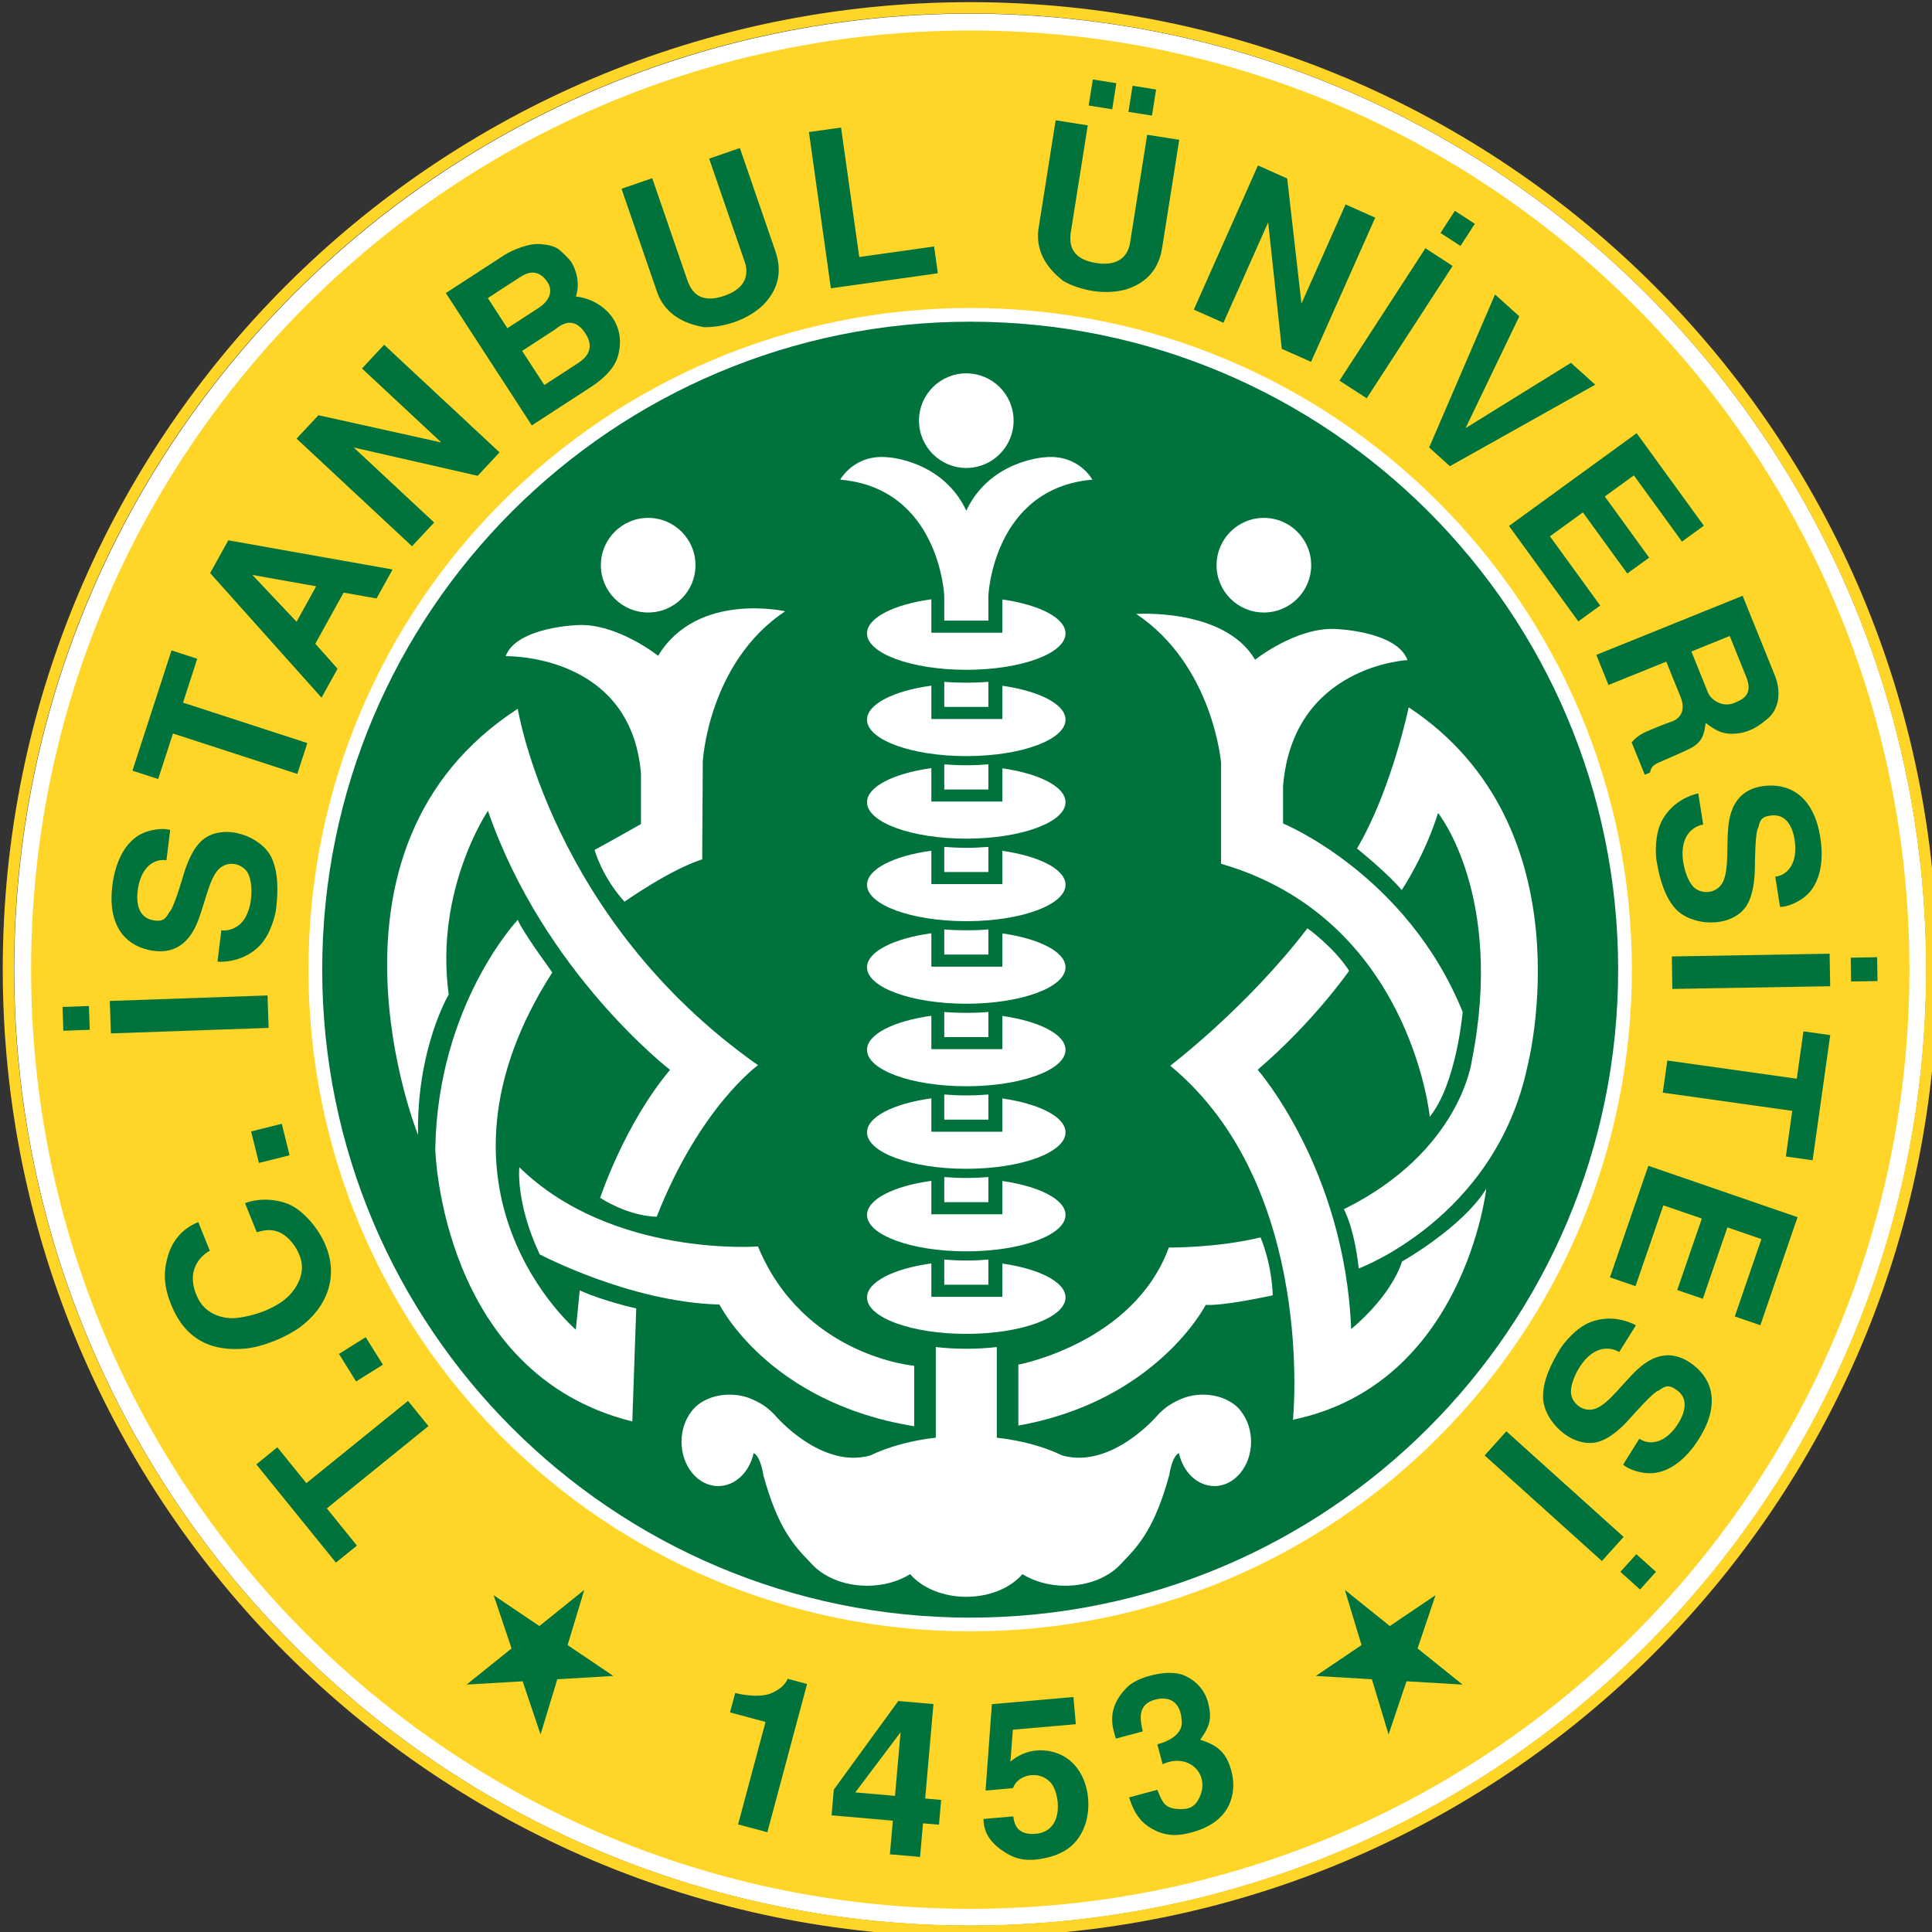 <svg xmlns="http://www.w3.org/2000/svg" xmlns:svg="http://www.w3.org/2000/svg" width="79.077mm" height="79.076mm" viewBox="0 0 79.077 79.076" id="svg1"><rect x="0" y="0" width="79.077" height="79.076" fill="#333333" stroke="none"/><defs id="defs1"><clipPath clipPathUnits="userSpaceOnUse" id="clipPath2"><path d="M 0,841.89 H 595.28 V 0 H 0 Z" transform="translate(-408.411,-571.04)" id="path2"></path></clipPath><clipPath clipPathUnits="userSpaceOnUse" id="clipPath4"><path d="M 0,841.89 H 595.28 V 0 H 0 Z" transform="translate(-406.46,-571.04)" id="path4"></path></clipPath><clipPath clipPathUnits="userSpaceOnUse" id="clipPath6"><path d="M 0,841.89 H 595.28 V 0 H 0 Z" transform="translate(-374.309,-571.04)" id="path6"></path></clipPath><clipPath clipPathUnits="userSpaceOnUse" id="clipPath8"><path d="M 0,841.89 H 595.28 V 0 H 0 Z" transform="translate(-297.64,-681.81)" id="path8"></path></clipPath><clipPath clipPathUnits="userSpaceOnUse" id="clipPath10"><path d="M 0,841.89 H 595.28 V 0 H 0 Z" transform="translate(-372.719,-571.04)" id="path10"></path></clipPath><clipPath clipPathUnits="userSpaceOnUse" id="clipPath12"><path d="M 0,841.89 H 595.28 V 0 H 0 Z" transform="translate(-354.695,-488.222)" id="path12"></path></clipPath><clipPath clipPathUnits="userSpaceOnUse" id="clipPath14"><path d="M 0,841.89 H 595.28 V 0 H 0 Z" transform="translate(-239.323,-488.222)" id="path14"></path></clipPath><clipPath clipPathUnits="userSpaceOnUse" id="clipPath16"><path d="M 0,841.89 H 595.28 V 0 H 0 Z" transform="translate(-224.185,-502.352)" id="path16"></path></clipPath><clipPath clipPathUnits="userSpaceOnUse" id="clipPath18"><path d="M 0,841.89 H 595.28 V 0 H 0 Z" transform="translate(-229.63,-525.279)" id="path18"></path></clipPath><clipPath clipPathUnits="userSpaceOnUse" id="clipPath20"><path d="M 0,841.89 H 595.28 V 0 H 0 Z" transform="translate(-215.015,-540.621)" id="path20"></path></clipPath><clipPath clipPathUnits="userSpaceOnUse" id="clipPath22"><path d="M 0,841.89 H 595.28 V 0 H 0 Z" transform="translate(-218.821,-549.537)" id="path22"></path></clipPath><clipPath clipPathUnits="userSpaceOnUse" id="clipPath24"><path d="M 0,841.89 H 595.28 V 0 H 0 Z" transform="translate(-192.613,-563.964)" id="path24"></path></clipPath><clipPath clipPathUnits="userSpaceOnUse" id="clipPath26"><path d="M 0,841.89 H 595.28 V 0 H 0 Z" transform="translate(-204.988,-587.217)" id="path26"></path></clipPath><clipPath clipPathUnits="userSpaceOnUse" id="clipPath28"><path d="M 0,841.89 H 595.28 V 0 H 0 Z" transform="translate(-200.614,-594.091)" id="path28"></path></clipPath><clipPath clipPathUnits="userSpaceOnUse" id="clipPath30"><path d="M 0,841.89 H 595.28 V 0 H 0 Z" transform="translate(-214.512,-616.763)" id="path30"></path></clipPath><clipPath clipPathUnits="userSpaceOnUse" id="clipPath32"><path d="M 0,841.89 H 595.28 V 0 H 0 Z" transform="translate(-219.628,-632.554)" id="path32"></path></clipPath><clipPath clipPathUnits="userSpaceOnUse" id="clipPath34"><path d="M 0,841.89 H 595.28 V 0 H 0 Z" transform="translate(-245.756,-642.718)" id="path34"></path></clipPath><clipPath clipPathUnits="userSpaceOnUse" id="clipPath36"><path d="M 0,841.89 H 595.28 V 0 H 0 Z" transform="translate(-267.42,-664.99)" id="path36"></path></clipPath><clipPath clipPathUnits="userSpaceOnUse" id="clipPath38"><path d="M 0,841.89 H 595.28 V 0 H 0 Z" transform="translate(-278.978,-668.071)" id="path38"></path></clipPath><clipPath clipPathUnits="userSpaceOnUse" id="clipPath40"><path d="M 0,841.89 H 595.28 V 0 H 0 Z" transform="translate(-318.164,-667.755)" id="path40"></path></clipPath><clipPath clipPathUnits="userSpaceOnUse" id="clipPath42"><path d="M 0,841.89 H 595.28 V 0 H 0 Z" transform="translate(-330.996,-664.202)" id="path42"></path></clipPath><clipPath clipPathUnits="userSpaceOnUse" id="clipPath44"><path d="M 0,841.89 H 595.28 V 0 H 0 Z" transform="translate(-353.803,-658.942)" id="path44"></path></clipPath><clipPath clipPathUnits="userSpaceOnUse" id="clipPath46"><path d="M 0,841.89 H 595.28 V 0 H 0 Z" transform="translate(-367.252,-641.336)" id="path46"></path></clipPath><clipPath clipPathUnits="userSpaceOnUse" id="clipPath48"><path d="M 0,841.89 H 595.28 V 0 H 0 Z" transform="translate(-374.863,-633.185)" id="path48"></path></clipPath><clipPath clipPathUnits="userSpaceOnUse" id="clipPath50"><path d="M 0,841.89 H 595.28 V 0 H 0 Z" transform="translate(-385.644,-609.691)" id="path50"></path></clipPath><clipPath clipPathUnits="userSpaceOnUse" id="clipPath52"><path d="M 0,841.89 H 595.28 V 0 H 0 Z" transform="translate(-391.472,-578.313)" id="path52"></path></clipPath><clipPath clipPathUnits="userSpaceOnUse" id="clipPath54"><path d="M 0,841.89 H 595.28 V 0 H 0 Z" transform="translate(-402.717,-572.481)" id="path54"></path></clipPath><clipPath clipPathUnits="userSpaceOnUse" id="clipPath56"><path d="M 0,841.89 H 595.28 V 0 H 0 Z" transform="translate(-397.286,-563.46)" id="path56"></path></clipPath><clipPath clipPathUnits="userSpaceOnUse" id="clipPath58"><path d="M 0,841.89 H 595.28 V 0 H 0 Z" transform="translate(-393.502,-542.368)" id="path58"></path></clipPath><clipPath clipPathUnits="userSpaceOnUse" id="clipPath60"><path d="M 0,841.89 H 595.28 V 0 H 0 Z" transform="translate(-373.299,-513.706)" id="path60"></path></clipPath><clipPath clipPathUnits="userSpaceOnUse" id="clipPath62"><path d="M 0,841.89 H 595.28 V 0 H 0 Z" transform="translate(-377.1,-501.284)" id="path62"></path></clipPath><clipPath clipPathUnits="userSpaceOnUse" id="clipPath64"><path d="M 0,841.89 H 595.28 V 0 H 0 Z" transform="translate(-278.763,-488.292)" id="path64"></path></clipPath><clipPath clipPathUnits="userSpaceOnUse" id="clipPath66"><path d="M 0,841.89 H 595.28 V 0 H 0 Z" transform="translate(-289.594,-482.701)" id="path66"></path></clipPath><clipPath clipPathUnits="userSpaceOnUse" id="clipPath68"><path d="M 0,841.89 H 595.28 V 0 H 0 Z" transform="translate(-299.199,-472.656)" id="path68"></path></clipPath><clipPath clipPathUnits="userSpaceOnUse" id="clipPath70"><path d="M 0,841.89 H 595.28 V 0 H 0 Z" transform="translate(-316.072,-475.158)" id="path70"></path></clipPath><clipPath clipPathUnits="userSpaceOnUse" id="clipPath72"><path d="M 0,841.89 H 595.28 V 0 H 0 Z" transform="translate(-285.709,-599.996)" id="path72"></path></clipPath><clipPath clipPathUnits="userSpaceOnUse" id="clipPath74"><path d="M 0,841.89 H 595.28 V 0 H 0 Z" transform="translate(-285.709,-590.433)" id="path74"></path></clipPath><clipPath clipPathUnits="userSpaceOnUse" id="clipPath76"><path d="M 0,841.89 H 595.28 V 0 H 0 Z" transform="translate(-299.765,-594.824)" id="path76"></path></clipPath><clipPath clipPathUnits="userSpaceOnUse" id="clipPath78"><path d="M 0,841.89 H 595.28 V 0 H 0 Z" transform="translate(-285.709,-580.874)" id="path78"></path></clipPath><clipPath clipPathUnits="userSpaceOnUse" id="clipPath80"><path d="M 0,841.89 H 595.28 V 0 H 0 Z" transform="translate(-285.709,-571.311)" id="path80"></path></clipPath><clipPath clipPathUnits="userSpaceOnUse" id="clipPath82"><path d="M 0,841.89 H 595.28 V 0 H 0 Z" transform="translate(-285.709,-561.751)" id="path82"></path></clipPath><clipPath clipPathUnits="userSpaceOnUse" id="clipPath84"><path d="M 0,841.89 H 595.28 V 0 H 0 Z" transform="translate(-285.709,-552.19)" id="path84"></path></clipPath><clipPath clipPathUnits="userSpaceOnUse" id="clipPath86"><path d="M 0,841.89 H 595.28 V 0 H 0 Z" transform="translate(-285.709,-542.627)" id="path86"></path></clipPath><clipPath clipPathUnits="userSpaceOnUse" id="clipPath88"><path d="M 0,841.89 H 595.28 V 0 H 0 Z" transform="translate(-285.709,-533.067)" id="path88"></path></clipPath><clipPath clipPathUnits="userSpaceOnUse" id="clipPath90"><path d="M 0,841.89 H 595.28 V 0 H 0 Z" transform="translate(-285.709,-609.993)" id="path90"></path></clipPath><clipPath clipPathUnits="userSpaceOnUse" id="clipPath92"><path d="M 0,841.89 H 595.28 V 0 H 0 Z" transform="translate(-297.209,-624.209)" id="path92"></path></clipPath><clipPath clipPathUnits="userSpaceOnUse" id="clipPath94"><path d="M 0,841.89 H 595.28 V 0 H 0 Z" transform="translate(-291.728,-634.641)" id="path94"></path></clipPath><clipPath clipPathUnits="userSpaceOnUse" id="clipPath96"><path d="M 0,841.89 H 595.28 V 0 H 0 Z" transform="translate(-254.877,-617.892)" id="path96"></path></clipPath><clipPath clipPathUnits="userSpaceOnUse" id="clipPath98"><path d="M 0,841.89 H 595.28 V 0 H 0 Z" transform="translate(-261.349,-542.427)" id="path98"></path></clipPath><clipPath clipPathUnits="userSpaceOnUse" id="clipPath100"><path d="M 0,841.89 H 595.28 V 0 H 0 Z" transform="translate(-245.247,-576.81)" id="path100"></path></clipPath><clipPath clipPathUnits="userSpaceOnUse" id="clipPath102"><path d="M 0,841.89 H 595.28 V 0 H 0 Z" transform="translate(-245.43,-548.153)" id="path102"></path></clipPath><clipPath clipPathUnits="userSpaceOnUse" id="clipPath104"><path d="M 0,841.89 H 595.28 V 0 H 0 Z" transform="translate(-326.2,-617.892)" id="path104"></path></clipPath><clipPath clipPathUnits="userSpaceOnUse" id="clipPath106"><path d="M 0,841.89 H 595.28 V 0 H 0 Z" transform="translate(-348.322,-606.898)" id="path106"></path></clipPath><clipPath clipPathUnits="userSpaceOnUse" id="clipPath108"><path d="M 0,841.89 H 595.28 V 0 H 0 Z" transform="translate(-332.71,-533.315)" id="path108"></path></clipPath><clipPath clipPathUnits="userSpaceOnUse" id="clipPath110"><path d="M 0,841.89 H 595.28 V 0 H 0 Z" transform="translate(-336.725,-575.832)" id="path110"></path></clipPath><clipPath clipPathUnits="userSpaceOnUse" id="clipPath112"><path d="M 0,841.89 H 595.28 V 0 H 0 Z" transform="translate(-342.467,-585.077)" id="path112"></path></clipPath><clipPath clipPathUnits="userSpaceOnUse" id="clipPath114"><path d="M 0,841.89 H 595.28 V 0 H 0 Z" transform="translate(-293.673,-516.825)" id="path114"></path></clipPath><clipPath clipPathUnits="userSpaceOnUse" id="clipPath116"><path d="M 0,841.89 H 595.28 V 0 H 0 Z" transform="translate(-243.848,-607.354)" id="path116"></path></clipPath><clipPath clipPathUnits="userSpaceOnUse" id="clipPath118"><path d="M 0,841.89 H 595.28 V 0 H 0 Z" transform="translate(-299.765,-604.384)" id="path118"></path></clipPath><clipPath clipPathUnits="userSpaceOnUse" id="clipPath120"><path d="M 0,841.89 H 595.28 V 0 H 0 Z" transform="translate(-299.765,-585.261)" id="path120"></path></clipPath><clipPath clipPathUnits="userSpaceOnUse" id="clipPath122"><path d="M 0,841.89 H 595.28 V 0 H 0 Z" transform="translate(-299.765,-575.699)" id="path122"></path></clipPath><clipPath clipPathUnits="userSpaceOnUse" id="clipPath124"><path d="M 0,841.89 H 595.28 V 0 H 0 Z" transform="translate(-299.765,-566.137)" id="path124"></path></clipPath><clipPath clipPathUnits="userSpaceOnUse" id="clipPath126"><path d="M 0,841.89 H 595.28 V 0 H 0 Z" transform="translate(-299.765,-556.577)" id="path126"></path></clipPath><clipPath clipPathUnits="userSpaceOnUse" id="clipPath128"><path d="M 0,841.89 H 595.28 V 0 H 0 Z" transform="translate(-299.765,-547.015)" id="path128"></path></clipPath><clipPath clipPathUnits="userSpaceOnUse" id="clipPath130"><path d="M 0,841.89 H 595.28 V 0 H 0 Z" transform="translate(-299.765,-537.455)" id="path130"></path></clipPath></defs><g id="layer1" transform="translate(-56.994,-50.49)"><g id="g130" transform="matrix(0.265,0,0,0.265,-8.469,-5.522)"><path id="path1" d="m 0,0 c 0,-61.177 -49.594,-110.77 -110.77,-110.77 -61.177,0 -110.771,49.593 -110.771,110.77 0,61.177 49.594,110.77 110.771,110.77 C -49.594,110.77 0,61.177 0,0" style="fill:#ffffff;fill-opacity:1;fill-rule:evenodd;stroke:none" transform="matrix(1.333,0,0,-1.333,544.547,361.134)" clip-path="url(#clipPath2)"></path><path id="path3" d="m 0,0 c 0,-60.1 -48.721,-108.82 -108.82,-108.82 -60.1,0 -108.821,48.72 -108.821,108.82 0,60.1 48.721,108.82 108.821,108.82 C -48.721,108.82 0,60.1 0,0" style="fill:#ffd528;fill-opacity:1;fill-rule:evenodd;stroke:none" transform="matrix(1.333,0,0,-1.333,541.947,361.134)" clip-path="url(#clipPath4)"></path><path id="path5" d="m 0,0 c 0,-42.343 -34.326,-76.669 -76.669,-76.669 -42.344,0 -76.67,34.326 -76.67,76.669 0,42.343 34.326,76.669 76.67,76.669 C -34.326,76.669 0,42.343 0,0" style="fill:#ffffff;fill-opacity:1;fill-rule:evenodd;stroke:none" transform="matrix(1.333,0,0,-1.333,499.079,361.134)" clip-path="url(#clipPath6)"></path><path id="path7" d="m 0,0 c -61.177,0 -110.77,-49.594 -110.77,-110.77 0,-61.177 49.593,-110.771 110.77,-110.771 61.177,0 110.77,49.594 110.77,110.771 C 110.77,-49.594 61.177,0 0,0 m 112.077,-110.77 c 0,-61.899 -50.179,-112.077 -112.077,-112.077 -61.898,0 -112.077,50.178 -112.077,112.077 0,61.898 50.179,112.076 112.077,112.076 61.898,0 112.077,-50.178 112.077,-112.076" style="fill:#ffd528;fill-opacity:1;fill-rule:evenodd;stroke:none" transform="matrix(1.333,0,0,-1.333,396.853,213.44)" clip-path="url(#clipPath8)"></path><path id="path9" d="m 0,0 c 0,-41.465 -33.614,-75.079 -75.079,-75.079 -41.465,0 -75.08,33.614 -75.08,75.079 0,41.465 33.615,75.079 75.08,75.079 C -33.614,75.079 0,41.465 0,0" style="fill:#00733d;fill-opacity:1;fill-rule:evenodd;stroke:none" transform="matrix(1.333,0,0,-1.333,496.959,361.134)" clip-path="url(#clipPath10)"></path><path id="path11" d="m 0,0 -6.494,0.383 -2.077,-6.162 -1.934,6.397 -6.498,0.383 5.298,3.577 -1.934,6.397 5.211,-4.19 5.294,3.572 -2.077,-6.166 z" style="fill:#00733d;fill-opacity:1;fill-rule:nonzero;stroke:none" transform="matrix(1.333,0,0,-1.333,472.926,471.557)" clip-path="url(#clipPath12)"></path><path id="path13" d="m 0,0 6.494,0.383 2.077,-6.162 1.938,6.397 6.494,0.383 -5.298,3.577 1.934,6.397 -5.207,-4.19 -5.298,3.572 2.077,-6.166 z" style="fill:#00733d;fill-opacity:1;fill-rule:nonzero;stroke:none" transform="matrix(1.333,0,0,-1.333,319.097,471.557)" clip-path="url(#clipPath14)"></path><path id="path15" d="M 0,0 2.437,1.971 -1.052,6.282 10.722,15.817 8.354,18.739 -3.42,9.208 -6.785,13.362 -9.222,11.382 Z" style="fill:#00733d;fill-opacity:1;fill-rule:evenodd;stroke:none" transform="matrix(1.333,0,0,-1.333,298.913,452.717)" clip-path="url(#clipPath16)"></path><path id="path17" d="m 0,0 -1.994,3.189 -3.101,-1.938 1.989,-3.19 z" style="fill:#00733d;fill-opacity:1;fill-rule:evenodd;stroke:none" transform="matrix(1.333,0,0,-1.333,306.173,422.148)" clip-path="url(#clipPath18)"></path><path id="path19" d="M 0,0 C 0.78,0.208 2.529,0.835 4.182,-1.311 4.518,-1.745 4.795,-2.229 4.962,-2.7 5.16,-3.189 5.243,-3.669 5.234,-4.186 5.188,-5.206 4.754,-6.277 3.748,-7.334 2.885,-8.22 1.634,-8.862 0.402,-9.305 c -1.237,-0.42 -2.447,-0.637 -3.144,-0.651 -1.67,-0.023 -3.304,0.748 -4.061,2.285 -1.629,3.291 0.452,5.049 1.366,5.529 L -6.78,1.181 c -0.854,-0.369 -2.991,-1.37 -3.656,-4.477 -0.521,-2.132 0.028,-3.886 0.517,-5.095 1.773,-4.398 5.082,-5.414 8.627,-5.086 1.066,0.106 2.275,0.457 3.415,0.918 1.122,0.448 2.132,1.02 2.848,1.528 3.212,2.354 4.569,5.958 2.931,9.679 C 6.988,0.715 5.428,2.303 4.232,2.982 2.714,3.854 0.369,4.043 -1.362,3.369 Z" style="fill:#00733d;fill-opacity:1;fill-rule:evenodd;stroke:none" transform="matrix(1.333,0,0,-1.333,286.687,401.692)" clip-path="url(#clipPath20)"></path><path id="path21" d="M 0,0 -0.909,3.651 -4.463,2.765 -3.554,-0.886 Z" style="fill:#00733d;fill-opacity:1;fill-rule:evenodd;stroke:none" transform="matrix(1.333,0,0,-1.333,291.762,389.804)" clip-path="url(#clipPath22)"></path><path id="path23" d="M 0,0 3.06,0.106 2.963,2.866 -0.097,2.755 Z M 5.377,3.452 5.506,-0.309 23.783,0.328 23.654,4.089 Z" style="fill:#00733d;fill-opacity:1;fill-rule:evenodd;stroke:none" transform="matrix(1.333,0,0,-1.333,256.818,370.567)" clip-path="url(#clipPath24)"></path><path id="path25" d="m 0,0 c -0.577,0.221 -2.303,0.185 -3.642,-0.614 -2.455,-1.495 -2.944,-4.869 -3.064,-5.838 -0.545,-4.431 1.338,-6.79 4.191,-7.441 2.898,-0.66 4.518,0.785 5.432,2.668 1.085,2.243 1.523,5.83 2.917,6.868 1.006,0.789 2.405,0.438 3.051,-0.452 0.392,-0.526 0.623,-1.74 0.494,-2.987 -0.102,-1.25 -0.54,-2.566 -1.491,-3.281 -0.725,-0.545 -1.486,-0.6 -1.962,-0.545 l -0.447,-3.632 c 1.735,-0.088 3.627,0.489 4.993,1.966 1.136,1.223 1.731,3.374 1.819,4.297 0.221,2.022 0.231,4.168 -0.572,5.834 C 10.528,-0.711 6.337,0.789 3.891,-1.034 2.58,-2.035 1.869,-4.122 1.569,-5.095 1.362,-5.779 0.392,-9.143 -0.106,-9.517 c -0.425,-0.78 -0.729,-1.172 -1.962,-0.919 -1.477,0.31 -1.934,1.731 -1.684,3.54 0.364,2.562 1.855,3.619 3.318,3.388 z" style="fill:#00733d;fill-opacity:1;fill-rule:evenodd;stroke:none" transform="matrix(1.333,0,0,-1.333,273.318,339.564)" clip-path="url(#clipPath26)"></path><path id="path27" d="M 0,0 2.982,-0.969 4.699,4.306 19.103,-0.378 20.266,3.198 5.862,7.883 7.509,12.965 4.528,13.934 Z" style="fill:#00733d;fill-opacity:1;fill-rule:evenodd;stroke:none" transform="matrix(1.333,0,0,-1.333,267.485,330.398)" clip-path="url(#clipPath28)"></path><path id="path29" d="M 0,0 7.389,-1.315 5.114,-5.419 Z M -2.792,4.015 -4.897,0.217 8.008,-14.22 l 1.86,3.355 -2.58,2.894 3.281,5.926 3.813,-0.678 1.86,3.355 z" style="fill:#00733d;fill-opacity:1;fill-rule:evenodd;stroke:none" transform="matrix(1.333,0,0,-1.333,286.016,300.17)" clip-path="url(#clipPath30)"></path><path id="path31" d="M 0,0 13.376,-12.471 15.942,-9.72 6.623,-1.029 20.986,-4.306 23.52,-1.592 10.145,10.879 7.579,8.128 16.772,-0.443 2.534,2.714 Z" style="fill:#00733d;fill-opacity:1;fill-rule:evenodd;stroke:none" transform="matrix(1.333,0,0,-1.333,292.837,279.115)" clip-path="url(#clipPath32)"></path><path id="path33" d="M 0,0 3.785,2.46 C 4.122,2.677 5.742,4.325 7.255,2.137 8.742,-0.009 6.965,-1.099 6.272,-1.551 L 2.571,-3.956 Z m -3.974,6.12 3.743,2.432 C 0.863,9.263 1.934,9.36 2.862,8.077 3.605,7.066 3.3,5.88 1.869,4.952 L -1.708,2.631 Z M 1.122,-8.635 8.04,-4.14 c 0.969,0.628 2.575,1.883 3.042,3.471 0.604,2.067 0.074,3.752 -0.942,4.952 -1.052,1.2 -2.552,1.902 -3.905,2.008 0.513,1.647 0,3.171 -0.6,4.098 -0.253,0.342 -1.255,1.339 -1.615,1.523 -0.72,0.37 -1.366,0.397 -1.597,0.43 -1.555,0.272 -3.655,-0.73 -4.426,-1.2 l -6.836,-4.44 z" style="fill:#00733d;fill-opacity:1;fill-rule:evenodd;stroke:none" transform="matrix(1.333,0,0,-1.333,327.675,265.563)" clip-path="url(#clipPath34)"></path><path id="path35" d="m 0,0 4.126,-11.977 c 0.374,-1.094 0.457,-2.945 -2.368,-3.919 -2.893,-0.997 -3.803,0.573 -4.227,1.648 l -4.126,11.977 -3.559,-1.223 4.108,-11.931 c 0.591,-1.708 2.007,-3.503 5.423,-4.103 1.071,-0.028 2.331,0.166 3.54,0.582 1.209,0.415 2.381,1.084 3.286,1.929 2.386,2.386 1.985,4.795 1.463,6.314 L 3.559,1.228 Z" style="fill:#00733d;fill-opacity:1;fill-rule:evenodd;stroke:none" transform="matrix(1.333,0,0,-1.333,356.561,235.866)" clip-path="url(#clipPath36)"></path><path id="path37" d="m 0,0 2.543,-18.106 12.397,1.74 -0.434,3.106 -8.672,-1.219 -2.109,15 z" style="fill:#00733d;fill-opacity:1;fill-rule:evenodd;stroke:none" transform="matrix(1.333,0,0,-1.333,371.97,231.759)" clip-path="url(#clipPath38)"></path><path id="path39" d="m 0,0 -1.985,-12.513 c -0.175,-1.139 -0.978,-2.815 -3.927,-2.349 -3.024,0.48 -3.088,2.294 -2.959,3.439 l 1.985,12.512 -3.72,0.591 -1.971,-12.462 c -0.286,-1.786 0.12,-4.034 2.857,-6.166 0.932,-0.531 2.137,-0.946 3.401,-1.149 1.26,-0.199 2.613,-0.162 3.808,0.157 3.231,0.987 4.002,3.304 4.251,4.888 L 3.715,-0.586 Z M -1.694,5.677 -2.174,2.654 0.554,2.22 1.034,5.243 Z M -6.78,3.383 -4.052,2.954 -3.577,5.972 -6.3,6.406 Z" style="fill:#00733d;fill-opacity:1;fill-rule:evenodd;stroke:none" transform="matrix(1.333,0,0,-1.333,424.218,232.18)" clip-path="url(#clipPath40)"></path><path id="path41" d="m 0,0 -7.435,-16.708 3.433,-1.528 5.184,11.64 1.578,-14.654 3.392,-1.509 7.436,16.708 -3.439,1.532 L 5.04,-16.002 3.388,-1.514 Z" style="fill:#00733d;fill-opacity:1;fill-rule:evenodd;stroke:none" transform="matrix(1.333,0,0,-1.333,441.328,236.918)" clip-path="url(#clipPath42)"></path><path id="path43" d="m 0,0 -1.666,-2.566 2.317,-1.5 1.666,2.566 z m -0.258,-6.383 -3.153,2.049 -9.96,-15.337 3.157,-2.049 z" style="fill:#00733d;fill-opacity:1;fill-rule:evenodd;stroke:none" transform="matrix(1.333,0,0,-1.333,471.737,243.931)" clip-path="url(#clipPath44)"></path><path id="path45" d="m 0,0 -12.212,-7.569 6.23,12.955 -2.815,2.534 -7.634,-17.732 2.405,-2.165 16.841,9.443 z" style="fill:#00733d;fill-opacity:1;fill-rule:evenodd;stroke:none" transform="matrix(1.333,0,0,-1.333,489.669,267.405)" clip-path="url(#clipPath46)"></path><path id="path47" d="m 0,0 -14.792,-10.749 8.035,-11.059 2.534,1.842 -5.825,8.017 3.817,2.773 5.146,-7.084 2.534,1.841 -5.141,7.085 3.369,2.446 5.571,-7.671 2.538,1.842 z" style="fill:#00733d;fill-opacity:1;fill-rule:evenodd;stroke:none" transform="matrix(1.333,0,0,-1.333,499.817,278.274)" clip-path="url(#clipPath48)"></path><path id="path49" d="m 0,0 1.906,-4.722 c 0.632,-1.56 0.157,-2.4 -1.052,-2.884 -1.588,-0.887 -3.042,0.226 -3.369,1.043 l -1.925,4.768 z m -15.457,-2.188 1.408,-3.489 6.697,2.705 1.657,-4.09 c 0.489,-1.209 0.267,-2.275 -0.854,-2.783 -1.251,-0.447 -2.599,-0.997 -3.42,-1.38 -0.536,-0.272 -0.993,-0.618 -1.394,-1.103 l 1.514,-3.743 0.627,0.254 c 0.083,0.466 0.18,0.826 1.136,1.214 0.849,0.374 3.064,1.32 3.724,1.693 1.459,0.808 1.427,2.091 1.583,2.834 1.141,-0.867 1.976,-1.393 3.61,-1.223 1.634,0.171 2.7,1.011 3.351,1.547 1.643,1.227 1.735,3.272 1.121,4.993 l -3.808,9.42 z" style="fill:#00733d;fill-opacity:1;fill-rule:evenodd;stroke:none" transform="matrix(1.333,0,0,-1.333,514.192,309.599)" clip-path="url(#clipPath50)"></path><path id="path51" d="M 0,0 C 0.618,-0.055 2.262,0.461 3.328,1.592 5.28,3.706 4.819,7.085 4.666,8.054 3.969,12.462 1.509,14.206 -1.412,14.049 -4.385,13.883 -5.543,12.046 -5.899,9.988 -6.323,7.532 -5.76,3.965 -6.808,2.58 -7.56,1.542 -9,1.495 -9.868,2.169 c -0.521,0.402 -1.08,1.505 -1.297,2.742 -0.249,1.232 -0.184,2.612 0.526,3.563 0.545,0.72 1.265,0.988 1.736,1.061 l -0.572,3.619 c -1.69,-0.397 -3.347,-1.472 -4.261,-3.263 -0.752,-1.496 -0.729,-3.725 -0.558,-4.639 0.342,-2.003 0.923,-4.071 2.16,-5.446 1.819,-2.026 6.259,-2.312 8.105,0.115 0.983,1.325 1.094,3.527 1.112,4.542 0.014,0.715 0.019,4.219 0.397,4.712 0.194,0.868 0.374,1.33 1.625,1.427 1.509,0.11 2.34,-1.131 2.603,-2.941 C 2.059,5.1 0.914,3.674 -0.554,3.494 Z" style="fill:#00733d;fill-opacity:1;fill-rule:evenodd;stroke:none" transform="matrix(1.333,0,0,-1.333,521.962,351.436)" clip-path="url(#clipPath52)"></path><path id="path53" d="m 0,0 -3.06,-0.055 0.046,-2.76 3.06,0.055 z m -5.437,-3.36 -0.065,3.766 -18.281,-0.318 0.06,-3.762 z" style="fill:#00733d;fill-opacity:1;fill-rule:evenodd;stroke:none" transform="matrix(1.333,0,0,-1.333,536.956,359.212)" clip-path="url(#clipPath54)"></path><path id="path55" d="m 0,0 -3.106,0.434 -0.771,-5.488 -15,2.109 -0.526,-3.724 15,-2.11 -0.739,-5.289 3.102,-0.438 z" style="fill:#00733d;fill-opacity:1;fill-rule:evenodd;stroke:none" transform="matrix(1.333,0,0,-1.333,529.715,371.24)" clip-path="url(#clipPath56)"></path><path id="path57" d="m 0,0 -17.289,5.954 -4.45,-12.928 2.963,-1.02 3.227,9.365 4.458,-1.533 -2.852,-8.28 2.967,-1.015 2.848,8.275 3.937,-1.357 -3.083,-8.963 2.963,-1.02 z" style="fill:#00733d;fill-opacity:1;fill-rule:evenodd;stroke:none" transform="matrix(1.333,0,0,-1.333,524.669,399.363)" clip-path="url(#clipPath58)"></path><path id="path59" d="m 0,0 c 0.434,-0.448 2.012,-1.135 3.559,-0.978 2.856,0.309 4.726,3.166 5.247,3.996 2.363,3.785 1.657,6.716 -0.655,8.511 -2.349,1.828 -4.426,1.2 -6.051,-0.12 -1.929,-1.574 -3.845,-4.638 -5.548,-4.994 -1.241,-0.29 -2.363,0.619 -2.575,1.699 -0.129,0.641 0.175,1.841 0.821,2.917 0.619,1.089 1.57,2.095 2.733,2.344 0.886,0.185 1.606,-0.087 2.007,-0.336 l 1.944,3.106 c -1.537,0.807 -3.494,1.084 -5.354,0.327 -1.551,-0.627 -2.996,-2.33 -3.467,-3.129 -1.056,-1.735 -1.975,-3.678 -1.943,-5.529 0.042,-2.719 3.203,-5.848 6.194,-5.229 1.611,0.35 3.134,1.938 3.817,2.7 0.48,0.53 2.783,3.17 3.388,3.29 0.715,0.531 1.154,0.762 2.165,0.01 C 7.495,7.685 7.306,6.203 6.314,4.661 4.902,2.497 3.102,2.174 1.874,3 Z" style="fill:#00733d;fill-opacity:1;fill-rule:evenodd;stroke:none" transform="matrix(1.333,0,0,-1.333,497.731,437.578)" clip-path="url(#clipPath60)"></path><path id="path61" d="M 0,0 -2.275,2.045 -4.122,0 -1.846,-2.049 Z m -6.263,1.251 2.515,2.797 -13.588,12.235 -2.515,-2.797 z" style="fill:#00733d;fill-opacity:1;fill-rule:evenodd;stroke:none" transform="matrix(1.333,0,0,-1.333,502.8,454.141)" clip-path="url(#clipPath62)"></path><path id="path63" d="m 0,0 -2.252,0.605 c -0.323,-0.822 -1.21,-1.417 -2.05,-1.736 -1.01,-0.378 -2.792,-0.24 -4.024,0.093 l -0.605,-2.253 4.117,-1.108 -3.18,-11.871 3.392,-0.909 z" style="fill:#00733d;fill-opacity:1;fill-rule:evenodd;stroke:none" transform="matrix(1.333,0,0,-1.333,371.685,471.464)" clip-path="url(#clipPath64)"></path><path id="path65" d="m 0,0 -0.646,-7.371 -4.597,0.402 z m -0.263,3.623 -7.473,-10.274 -0.258,-2.972 7.099,-0.623 -0.342,-3.896 3.499,-0.304 0.336,3.895 1.851,-0.161 0.254,2.87 -1.851,0.162 0.96,10.948 z" style="fill:#00733d;fill-opacity:1;fill-rule:evenodd;stroke:none" transform="matrix(1.333,0,0,-1.333,386.125,478.919)" clip-path="url(#clipPath66)"></path><path id="path67" d="M 0,0 C 0.018,-0.803 0.175,-2.303 2.183,-3.66 3.014,-4.219 4.191,-5.022 6.572,-4.639 9.305,-4.2 10.639,-3.051 11.456,-1.44 12.96,1.514 12.125,6.748 8.008,7.777 7.311,7.966 6.679,7.985 6.102,7.934 5.557,7.888 5.086,7.745 4.675,7.583 3.845,7.26 3.332,6.812 3.12,6.642 l 0.282,3.701 7.297,0.637 -0.277,3.152 L 0.974,13.302 0.24,3.291 3.415,3.572 C 3.697,4.375 4.454,4.897 5.299,5.045 6.143,5.192 7.094,4.975 7.791,4.205 8.848,3.042 9.402,-1.246 6.263,-1.694 3.997,-1.966 3.591,-0.743 3.448,0.3 Z" style="fill:#00733d;fill-opacity:1;fill-rule:evenodd;stroke:none" transform="matrix(1.333,0,0,-1.333,398.932,492.312)" clip-path="url(#clipPath68)"></path><path id="path69" d="m 0,0 c 0.378,-1.223 0.923,-2.479 2.225,-3.374 2.035,-1.38 3.78,-1.015 5.04,-0.678 4.772,1.278 5.054,4.781 4.689,6.632 C 11.442,5.068 10.357,6.023 8.234,6.674 8.94,7.721 9.595,8.571 9.296,10.283 9.152,11.1 8.811,12.955 6.54,14.059 5.7,14.488 4.366,14.52 3.083,14.252 1.809,13.989 0.531,13.519 -0.226,12.771 -2.751,10.251 -1.897,8.035 -1.537,6.808 l 3.12,0.835 c -0.254,1.154 -0.789,3.139 1.5,3.702 1.957,0.47 2.885,-0.679 2.991,-2.34 C 6.323,7.509 4.906,6.586 3.263,6.148 L 3.877,3.845 C 7.048,5.289 9.623,2.451 7.98,-0.328 7.786,-0.669 7.546,-0.937 7.163,-1.145 6.789,-1.32 6.268,-1.408 5.552,-1.343 4.145,-1.228 3.84,-0.582 3.268,0.877 Z" style="fill:#00733d;fill-opacity:1;fill-rule:evenodd;stroke:none" transform="matrix(1.333,0,0,-1.333,421.43,488.976)" clip-path="url(#clipPath70)"></path><path id="path71" d="M 0,0 C 0,1.809 3.097,3.351 7.454,3.946 V 0.078 h 8.225 V 3.932 C 19.966,3.318 22.999,1.791 22.999,0 22.999,-2.326 17.853,-4.219 11.502,-4.219 5.146,-4.219 0,-2.326 0,0" style="fill:#ffffff;fill-opacity:1;fill-rule:nonzero;stroke:none" transform="matrix(1.333,0,0,-1.333,380.945,322.526)" clip-path="url(#clipPath72)"></path><path id="path73" d="M 0,0 C 0,1.809 3.097,3.351 7.454,3.951 V 0.078 h 8.225 V 3.932 C 19.966,3.318 22.999,1.791 22.999,0 22.999,-2.326 17.853,-4.219 11.502,-4.219 5.146,-4.219 0,-2.326 0,0" style="fill:#ffffff;fill-opacity:1;fill-rule:nonzero;stroke:none" transform="matrix(1.333,0,0,-1.333,380.945,335.275)" clip-path="url(#clipPath74)"></path><path id="path75" d="M 0,0 V -2.912 H -5.109 V 0 c 0.821,-0.069 1.675,-0.106 2.552,-0.106 0.882,0 1.735,0.037 2.557,0.106" style="fill:#ffffff;fill-opacity:1;fill-rule:nonzero;stroke:none" transform="matrix(1.333,0,0,-1.333,399.687,329.422)" clip-path="url(#clipPath76)"></path><path id="path77" d="M 0,0 C 0,1.809 3.097,3.351 7.454,3.946 V 0.078 h 8.225 V 3.932 C 19.966,3.318 22.999,1.786 22.999,0 22.999,-2.331 17.853,-4.219 11.502,-4.219 5.146,-4.219 0,-2.331 0,0" style="fill:#ffffff;fill-opacity:1;fill-rule:nonzero;stroke:none" transform="matrix(1.333,0,0,-1.333,380.945,348.022)" clip-path="url(#clipPath78)"></path><path id="path79" d="M 0,0 C 0,1.809 3.097,3.351 7.454,3.946 V 0.078 h 8.225 V 3.932 C 19.966,3.318 22.999,1.786 22.999,0 22.999,-2.326 17.853,-4.219 11.502,-4.219 5.146,-4.219 0,-2.326 0,0" style="fill:#ffffff;fill-opacity:1;fill-rule:nonzero;stroke:none" transform="matrix(1.333,0,0,-1.333,380.945,360.772)" clip-path="url(#clipPath80)"></path><path id="path81" d="M 0,0 C 0,1.805 3.097,3.346 7.454,3.946 V 0.078 h 8.225 v 3.85 C 19.966,3.314 22.999,1.786 22.999,0 22.999,-2.331 17.853,-4.219 11.502,-4.219 5.146,-4.219 0,-2.331 0,0" style="fill:#ffffff;fill-opacity:1;fill-rule:nonzero;stroke:none" transform="matrix(1.333,0,0,-1.333,380.945,373.518)" clip-path="url(#clipPath82)"></path><path id="path83" d="M 0,0 C 0,1.809 3.097,3.346 7.454,3.946 V 0.078 h 8.225 V 3.932 C 19.966,3.314 22.999,1.786 22.999,0 22.999,-2.331 17.853,-4.219 11.502,-4.219 5.146,-4.219 0,-2.331 0,0" style="fill:#ffffff;fill-opacity:1;fill-rule:nonzero;stroke:none" transform="matrix(1.333,0,0,-1.333,380.945,386.267)" clip-path="url(#clipPath84)"></path><path id="path85" d="M 0,0 C 0,1.809 3.097,3.351 7.454,3.951 V 0.078 h 8.225 V 3.932 C 19.966,3.314 22.999,1.791 22.999,0 22.999,-2.326 17.853,-4.219 11.502,-4.219 5.146,-4.219 0,-2.326 0,0" style="fill:#ffffff;fill-opacity:1;fill-rule:nonzero;stroke:none" transform="matrix(1.333,0,0,-1.333,380.945,399.017)" clip-path="url(#clipPath86)"></path><path id="path87" d="M 0,0 C 0,1.805 3.097,3.346 7.454,3.946 V 0.078 h 8.225 v 3.85 C 19.966,3.314 22.999,1.786 22.999,0 22.999,-2.331 17.853,-4.219 11.502,-4.219 5.146,-4.219 0,-2.331 0,0" style="fill:#ffffff;fill-opacity:1;fill-rule:nonzero;stroke:none" transform="matrix(1.333,0,0,-1.333,380.945,411.764)" clip-path="url(#clipPath88)"></path><path id="path89" d="M 0,0 C 0,1.809 3.097,3.351 7.454,3.951 V 0.078 h 8.225 V 3.932 C 19.966,3.318 22.999,1.791 22.999,0 22.999,-2.326 17.853,-4.219 11.502,-4.219 5.146,-4.219 0,-2.326 0,0" style="fill:#ffffff;fill-opacity:1;fill-rule:nonzero;stroke:none" transform="matrix(1.333,0,0,-1.333,380.945,309.196)" clip-path="url(#clipPath90)"></path><path id="path91" d="M 0,0 C 2.718,5.806 9.005,6.18 9.005,6.18 12.974,6.623 14.608,3.595 14.608,3.595 3.111,2.589 2.557,-9.826 2.557,-9.826 v -2.913 h -5.114 v 2.913 c 0,0 -0.554,12.415 -12.051,13.421 0,0 1.639,3.028 5.603,2.585 0,0 6.286,-0.374 9.005,-6.18" style="fill:#ffffff;fill-opacity:1;fill-rule:nonzero;stroke:none" transform="matrix(1.333,0,0,-1.333,396.279,290.242)" clip-path="url(#clipPath92)"></path><path id="path93" d="m 0,0 c 0,3.028 2.455,5.478 5.478,5.478 3.028,0 5.484,-2.45 5.484,-5.478 0,-3.028 -2.456,-5.483 -5.484,-5.483 C 2.455,-5.483 0,-3.028 0,0" style="fill:#ffffff;fill-opacity:1;fill-rule:evenodd;stroke:none" transform="matrix(1.333,0,0,-1.333,388.971,276.333)" clip-path="url(#clipPath94)"></path><path id="path95" d="m 0,0 c 0,3.028 2.455,5.483 5.479,5.483 3.032,0 5.483,-2.455 5.483,-5.483 0,-3.028 -2.451,-5.479 -5.483,-5.479 C 2.455,-5.479 0,-3.028 0,0" style="fill:#ffffff;fill-opacity:1;fill-rule:evenodd;stroke:none" transform="matrix(1.333,0,0,-1.333,339.836,298.665)" clip-path="url(#clipPath96)"></path><path id="path97" d="M 0,0 C 5.003,12.729 11.732,17.552 11.732,17.552 -12.189,34.385 -16.103,58.851 -16.103,58.851 -41.027,42.66 -27.656,9.466 -27.656,9.466 c -0.18,10.002 3.55,16.274 3.55,16.274 -1.644,12.19 4.55,21.287 4.55,21.287 C -13.099,28.292 1.542,17.012 1.542,17.012 -3.757,10.703 -6.554,2.178 -6.554,2.178 -2.917,-0.092 0,0 0,0" style="fill:#ffffff;fill-opacity:1;fill-rule:evenodd;stroke:none" transform="matrix(1.333,0,0,-1.333,348.466,399.285)" clip-path="url(#clipPath98)"></path><path id="path99" d="M 0,0 C 0.355,-0.854 1.689,-2.885 4.002,-6.092 -12.189,-31.38 6.729,-47.484 6.729,-47.484 l 0.457,4.551 c 2.705,-1.241 6.545,-2.091 6.545,-2.091 l -0.457,-13.098 c -22.2,5.52 -22.828,31.56 -22.828,31.56 C -9.282,-9.822 0,0 0,0" style="fill:#ffffff;fill-opacity:1;fill-rule:evenodd;stroke:none" transform="matrix(1.333,0,0,-1.333,326.996,353.44)" clip-path="url(#clipPath100)"></path><path id="path101" d="m 0,0 c 10.708,-10.482 27.651,-9.18 27.651,-9.18 5.271,-12.739 18.102,-13.828 18.102,-13.828 v -7.002 c -16.92,2.723 -22.56,14.101 -22.56,14.101 -10.371,0.267 -20.83,5.815 -20.83,5.815 C -0.457,-4.085 0,0 0,0" style="fill:#ffffff;fill-opacity:1;fill-rule:evenodd;stroke:none" transform="matrix(1.333,0,0,-1.333,327.24,391.649)" clip-path="url(#clipPath102)"></path><path id="path103" d="m 0,0 c 0,3.028 2.455,5.483 5.479,5.483 3.032,0 5.483,-2.455 5.483,-5.483 0,-3.028 -2.451,-5.479 -5.483,-5.479 C 2.455,-5.479 0,-3.028 0,0" style="fill:#ffffff;fill-opacity:1;fill-rule:evenodd;stroke:none" transform="matrix(1.333,0,0,-1.333,434.933,298.665)" clip-path="url(#clipPath104)"></path><path id="path105" d="m 0,0 c -1.265,3.402 -8.409,3.609 -8.409,3.609 -4.542,0.185 -9.254,-3.563 -9.254,-3.563 -3.554,6.028 -13.773,5.303 -13.773,5.303 8.926,-5.963 9.831,-17.266 9.831,-17.266 v -11.682 c 21.947,-6.351 24.18,-29.308 24.18,-29.308 3.097,3.808 3.813,12.139 3.813,12.139 -6.457,15.951 -20.811,21.84 -20.811,21.84 v 4.329 C -13.283,-0.614 0,0 0,0" style="fill:#ffffff;fill-opacity:1;fill-rule:evenodd;stroke:none" transform="matrix(1.333,0,0,-1.333,464.429,313.322)" clip-path="url(#clipPath106)"></path><path id="path107" d="m 0,0 c -1.791,-0.374 -5.792,-1.2 -7.772,-1.112 0,0 -5.687,-11.133 -21.707,-13.976 v 7.057 c 0,0 13.376,2.497 17.437,13.569 0,0 5.534,-0.06 10.62,1.173 0,0 1.27,-2.802 1.422,-6.711" style="fill:#ffffff;fill-opacity:1;fill-rule:evenodd;stroke:none" transform="matrix(1.333,0,0,-1.333,443.614,411.433)" clip-path="url(#clipPath108)"></path><path id="path109" d="m 0,0 c -7.02,-9.19 -15.896,-15.923 -15.896,-15.923 16.962,-13.994 14.221,-41.018 14.221,-41.018 19.864,4.117 22.398,26.765 22.398,26.765 -2.741,-4.468 -9.757,-8.432 -9.757,-8.432 C 9.554,-42.873 5.068,-46.431 5.068,-46.431 4.32,-27.882 -5.765,-16.39 -5.765,-16.39 0.729,-10.837 4.832,-4.925 4.832,-4.925 3.037,-2.151 0,0 0,0" style="fill:#ffffff;fill-opacity:1;fill-rule:evenodd;stroke:none" transform="matrix(1.333,0,0,-1.333,448.966,354.744)" clip-path="url(#clipPath110)"></path><path id="path111" d="M 0,0 C 3.997,6.752 5.991,16.357 5.991,16.357 26.973,2.488 19.759,-25.196 19.759,-25.196 16.052,-42.822 0.203,-48.661 0.203,-48.661 c -0.549,4.911 -1.731,6.859 -1.731,6.859 13.565,6.702 14.834,17.215 14.834,17.215 C 17.114,-5.437 9.392,4.117 9.392,4.117 7.823,-0.914 5.178,-4.823 5.178,-4.823 3.706,-2.986 0,0 0,0" style="fill:#ffffff;fill-opacity:1;fill-rule:evenodd;stroke:none" transform="matrix(1.333,0,0,-1.333,456.622,342.418)" clip-path="url(#clipPath112)"></path><path id="path113" d="m 0,0 v 10.5 c 1.112,-0.129 2.303,-0.198 3.535,-0.198 1.233,0 2.423,0.069 3.536,0.198 V 0 c 2.898,-0.328 5.506,-1.057 7.592,-2.063 5.677,-1.588 10.925,4.541 10.925,4.541 0.826,0.947 1.745,1.519 2.548,1.87 0.803,0.401 1.772,0.637 2.82,0.637 1.906,0 3.563,-0.78 4.412,-1.93 0.72,-0.918 1.163,-2.164 1.163,-3.53 0,-2.83 -1.906,-5.133 -4.246,-5.133 -1.975,0 -3.632,1.625 -4.112,3.822 -0.822,-0.369 -1.117,-2.539 -1.117,-2.539 -1.667,-6.074 -3.471,-8.109 -5.456,-10.144 -1.384,-1.616 -3.812,-2.687 -6.577,-2.687 -1.897,0 -3.632,0.504 -4.98,1.343 -1.375,-1.583 -3.775,-2.626 -6.508,-2.626 -2.732,0 -5.132,1.043 -6.507,2.626 -1.348,-0.839 -3.083,-1.343 -4.98,-1.343 -2.765,0 -5.193,1.071 -6.573,2.687 -1.989,2.035 -3.794,4.07 -5.46,10.144 0,0 -0.295,2.17 -1.117,2.539 -0.48,-2.197 -2.137,-3.822 -4.108,-3.822 -2.349,0 -4.25,2.303 -4.25,5.133 0,1.366 0.443,2.612 1.163,3.53 0.849,1.15 2.506,1.93 4.417,1.93 1.043,0 2.017,-0.236 2.82,-0.637 0.794,-0.351 1.717,-0.923 2.538,-1.87 0,0 5.253,-6.129 10.93,-4.541 C -5.506,-1.057 -2.899,-0.328 0,0" style="fill:#ffffff;fill-opacity:1;fill-rule:nonzero;stroke:none" transform="matrix(1.333,0,0,-1.333,391.564,433.419)" clip-path="url(#clipPath114)"></path><path id="path115" d="m 0,0 c 1.265,3.402 8.414,3.609 8.414,3.609 4.542,0.185 9.254,-3.563 9.254,-3.563 4.514,7.477 14.714,5.156 14.714,5.156 -8.922,-5.959 -9.54,-17.396 -9.54,-17.396 l -0.069,-11.349 c -3.73,-1.177 -9.001,-4.907 -9.001,-4.907 -2.644,2.913 -3.466,6 -3.466,6 2.576,1.408 5.373,3 5.373,3 v 5.839 C 14.534,0.374 0,0 0,0" style="fill:#ffffff;fill-opacity:1;fill-rule:evenodd;stroke:none" transform="matrix(1.333,0,0,-1.333,325.13,312.715)" clip-path="url(#clipPath116)"></path><path id="path117" d="M 0,0 V -2.908 H -5.109 V 0 c 0.821,-0.069 1.675,-0.102 2.552,-0.102 0.882,0 1.735,0.033 2.557,0.102" style="fill:#ffffff;fill-opacity:1;fill-rule:nonzero;stroke:none" transform="matrix(1.333,0,0,-1.333,399.687,316.675)" clip-path="url(#clipPath118)"></path><path id="path119" d="M 0,0 V -2.912 H -5.109 V 0 c 0.821,-0.069 1.675,-0.106 2.552,-0.106 0.882,0 1.735,0.037 2.557,0.106" style="fill:#ffffff;fill-opacity:1;fill-rule:nonzero;stroke:none" transform="matrix(1.333,0,0,-1.333,399.687,342.171)" clip-path="url(#clipPath120)"></path><path id="path121" d="M 0,0 V -2.908 H -5.109 V 0 c 0.821,-0.069 1.675,-0.102 2.552,-0.102 0.882,0 1.735,0.033 2.557,0.102" style="fill:#ffffff;fill-opacity:1;fill-rule:nonzero;stroke:none" transform="matrix(1.333,0,0,-1.333,399.687,354.921)" clip-path="url(#clipPath122)"></path><path id="path123" d="M 0,0 V -2.908 H -5.109 V 0 c 0.821,-0.069 1.675,-0.102 2.552,-0.102 0.882,0 1.735,0.033 2.557,0.102" style="fill:#ffffff;fill-opacity:1;fill-rule:nonzero;stroke:none" transform="matrix(1.333,0,0,-1.333,399.687,367.671)" clip-path="url(#clipPath124)"></path><path id="path125" d="M 0,0 V -2.912 H -5.109 V 0 c 0.821,-0.069 1.675,-0.106 2.552,-0.106 0.882,0 1.735,0.037 2.557,0.106" style="fill:#ffffff;fill-opacity:1;fill-rule:nonzero;stroke:none" transform="matrix(1.333,0,0,-1.333,399.687,380.417)" clip-path="url(#clipPath126)"></path><path id="path127" d="M 0,0 V -2.912 H -5.109 V 0 c 0.821,-0.069 1.675,-0.106 2.552,-0.106 0.882,0 1.735,0.037 2.557,0.106" style="fill:#ffffff;fill-opacity:1;fill-rule:nonzero;stroke:none" transform="matrix(1.333,0,0,-1.333,399.687,393.167)" clip-path="url(#clipPath128)"></path><path id="path129" d="M 0,0 V -2.912 H -5.109 V 0 c 0.821,-0.069 1.675,-0.106 2.552,-0.106 0.882,0 1.735,0.037 2.557,0.106" style="fill:#ffffff;fill-opacity:1;fill-rule:nonzero;stroke:none" transform="matrix(1.333,0,0,-1.333,399.687,405.913)" clip-path="url(#clipPath130)"></path></g></g></svg>